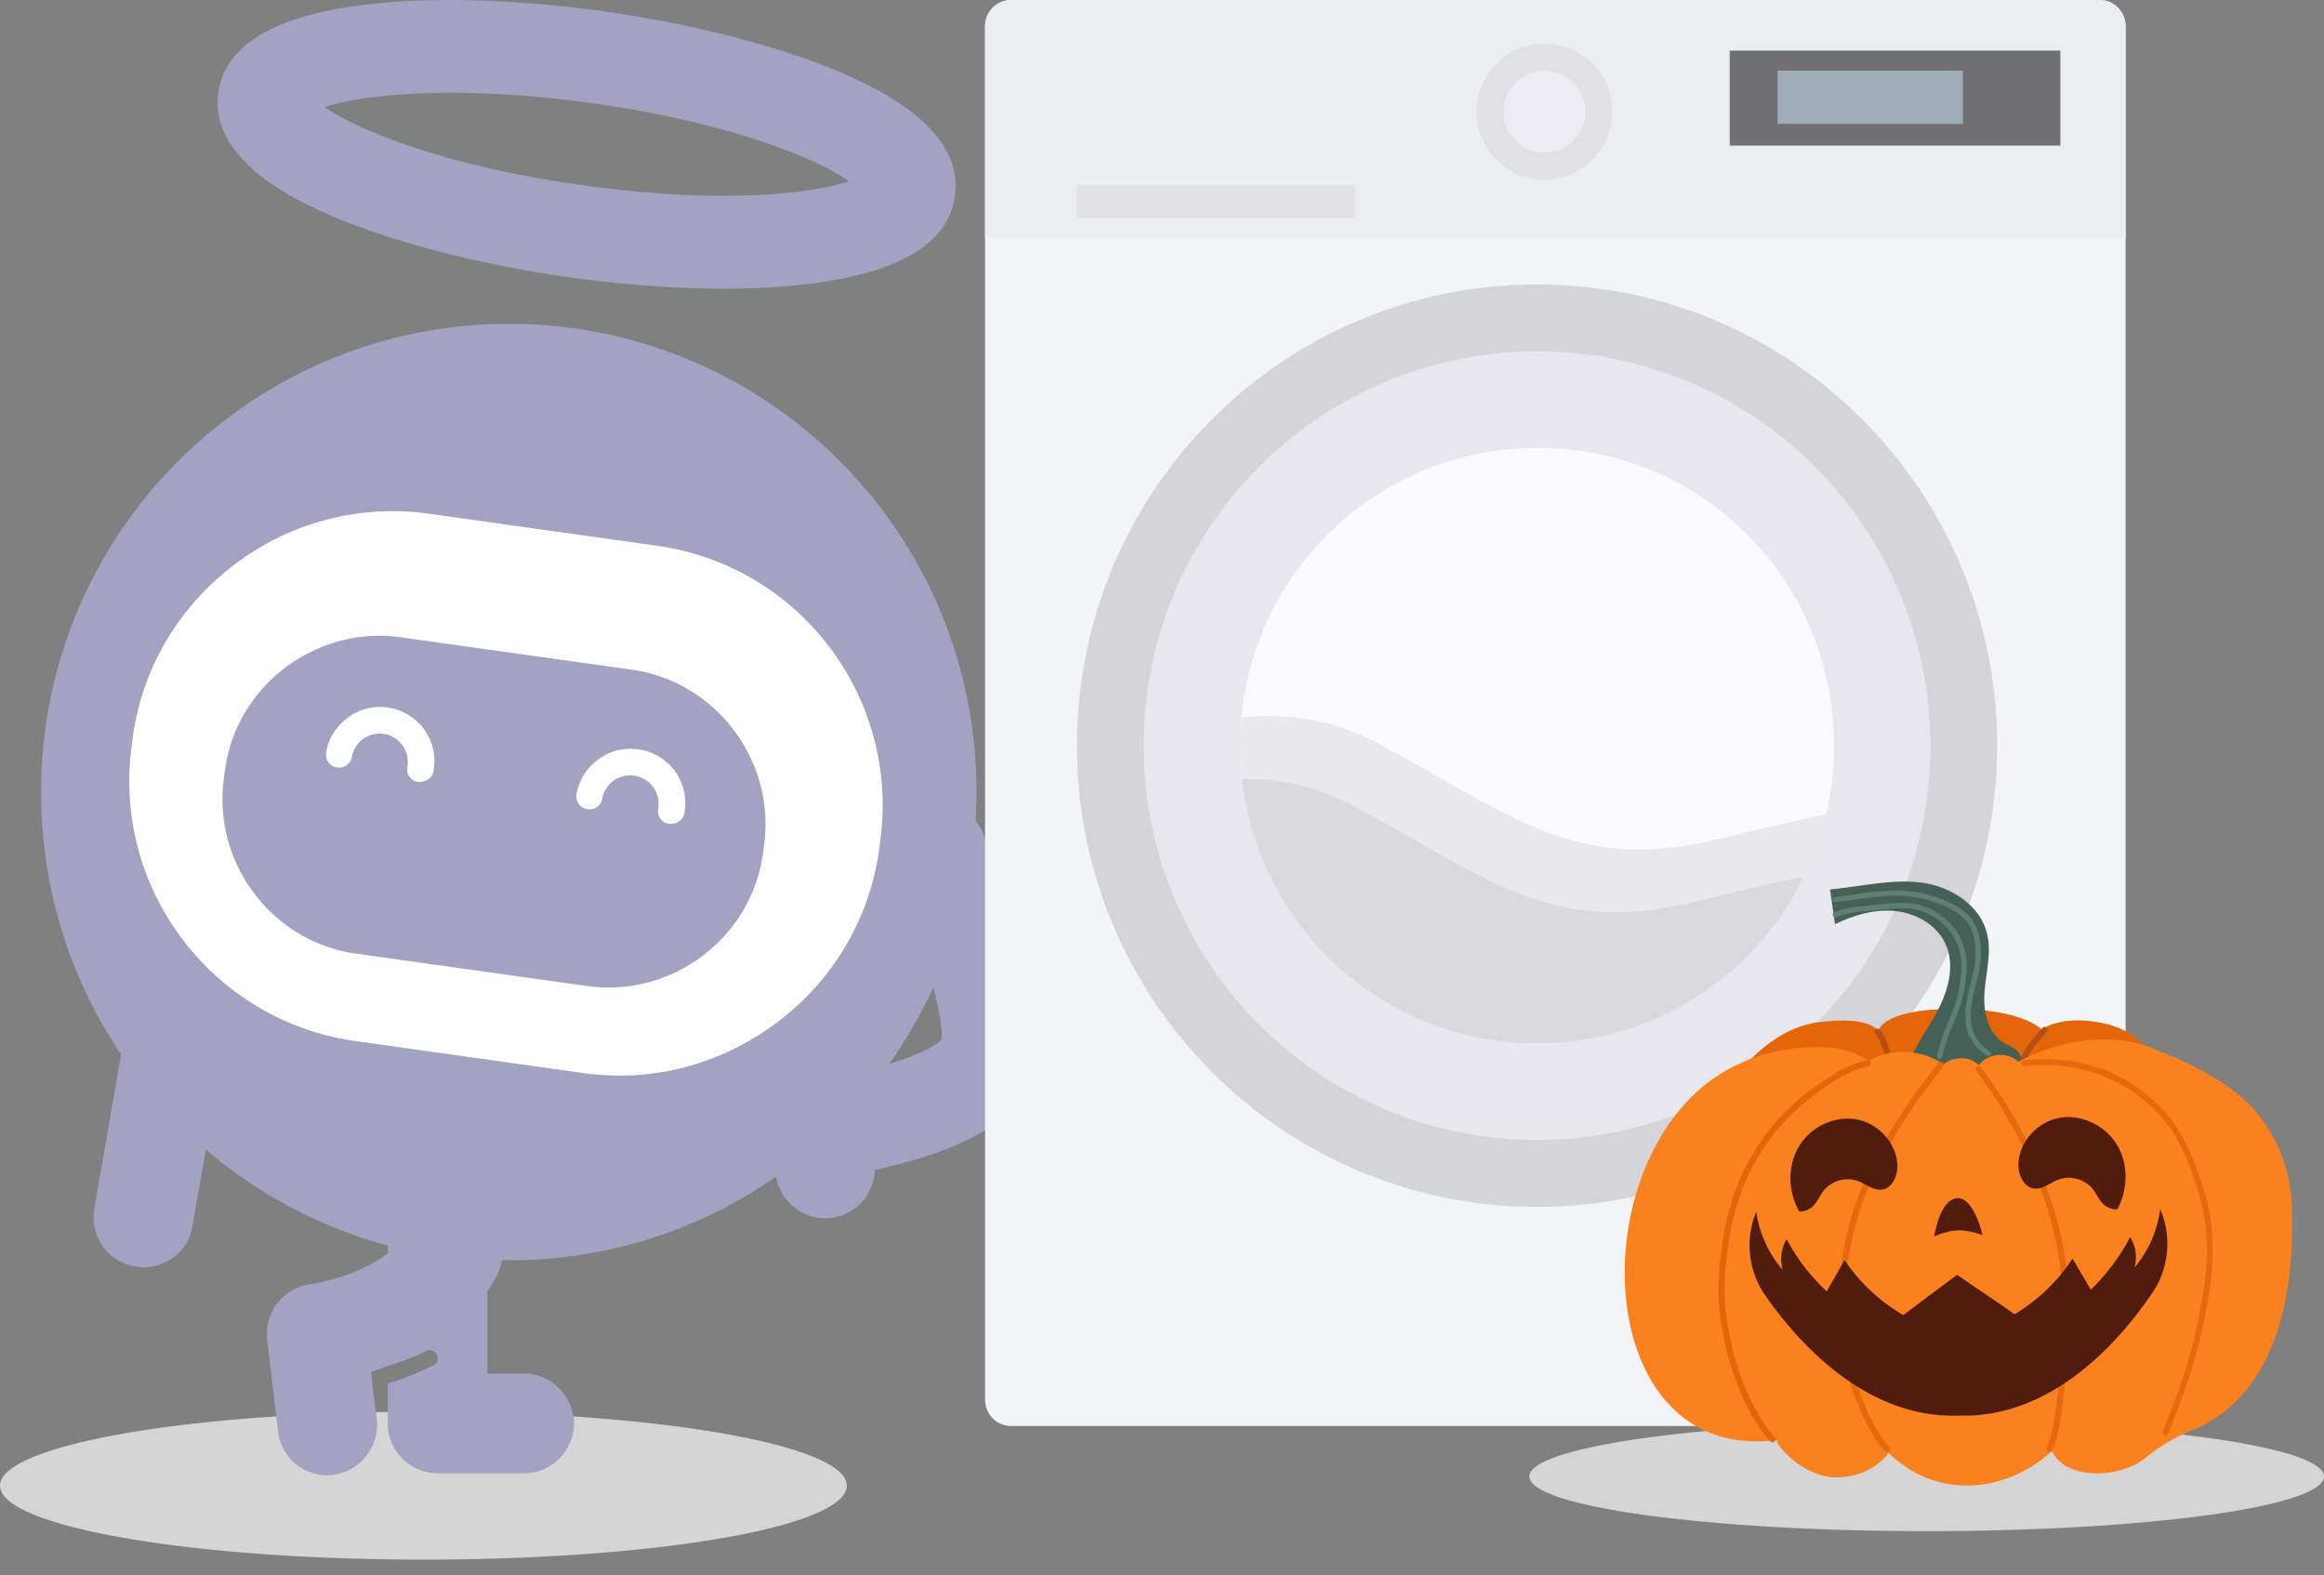 <svg xmlns="http://www.w3.org/2000/svg" width="90" height="61" fill="none"><rect width="100%" height="100%" fill="#808080" stroke="none"/><path fill="#fff" d="M35.505 30.429C35.12 37.99 28.799 44.46 19.959 44.46c-8.841 0-16.777-5.16-16.777-13.514 0-8.353 7.166-15.124 16.007-15.124 8.84 0 16.316 6.254 16.316 14.607Z"/><path fill="#A3A2C3" d="M38.05 32.218a2.344 2.344 0 0 0-.268-.436c.017-.368.034-.753.034-1.122 0-10.015-8.106-18.12-18.104-18.12-9.999 0-18.121 8.122-18.121 18.137 0 3.751 1.139 7.252 3.098 10.149l-1.038 5.979a1.921 1.921 0 0 0 1.574 2.227c.117.017.218.034.335.034.921 0 1.742-.653 1.892-1.591l.52-2.965a18.095 18.095 0 0 0 7.05 3.718v.302c-.586.435-1.54.954-3.064 1.206a1.932 1.932 0 0 0-1.608 2.127l.351 3.031.067.57a1.932 1.932 0 0 0 1.91 1.708c.067 0 .15 0 .217-.017 1.056-.117 1.81-1.072 1.692-2.144l-.034-.285-.184-1.607c.235-.067.452-.151.653-.235l.118-.033c.62-.184 1.34-.52 1.356-.536a.305.305 0 0 1 .419.134.306.306 0 0 1-.134.419c-.05.016-1.038.519-1.742.686h-.017v1.558c0 1.072.854 1.926 1.926 1.926h3.35a1.916 1.916 0 0 0 1.926-1.926c0-.084 0-.168-.017-.252-.134-.937-.938-1.674-1.91-1.674h-1.423v-3.2c.252-.35.386-.619.42-.703.066-.167.116-.318.15-.485h.268c3.835 0 7.402-1.19 10.333-3.232l.067.234a1.929 1.929 0 0 0 1.842 1.373 1.931 1.931 0 0 0 1.926-1.876c.452-.1.921-.217 1.407-.351 2.998-.854 4.622-2.144 4.957-3.919.486-2.63-1.557-7.403-2.194-8.81Zm-3.969.385-.033.285c-.369 2.68-1.776 5.057-3.953 6.699-1.792 1.34-3.902 2.06-6.096 2.06-.469 0-.954-.034-1.423-.1l-8.826-1.24c-5.544-.787-9.43-5.929-8.642-11.472l.033-.285c.369-2.68 1.776-5.058 3.953-6.699a10.105 10.105 0 0 1 7.52-1.96l8.825 1.24c5.544.77 9.43 5.912 8.642 11.472Zm2.378 7.637c-.25.301-1.021.653-2.026.954a19.031 19.031 0 0 0 1.708-2.947c.235.87.369 1.59.318 1.993Z"/><path fill="#A3A2C3" d="m24.438 25.925-8.918-1.249a6.068 6.068 0 0 0-.839-.058c-1.307 0-2.556.429-3.629 1.229-1.288.975-2.127 2.38-2.342 3.98l-.039.293a6.033 6.033 0 0 0 1.171 4.469c.976 1.287 2.38 2.126 3.98 2.341l8.918 1.249a6.033 6.033 0 0 0 4.469-1.17c1.287-.977 2.127-2.382 2.341-3.981l.04-.293c.448-3.298-1.874-6.361-5.152-6.81Zm-7.65 3.922c-.038.254-.253.41-.507.43h-.097a.495.495 0 0 1-.41-.586 1.095 1.095 0 0 0-.176-.82c-.175-.234-.429-.41-.702-.448a1.095 1.095 0 0 0-.82.175c-.234.176-.41.43-.449.703a.495.495 0 0 1-.585.41.495.495 0 0 1-.41-.586c.098-.566.41-1.034.879-1.366a2.067 2.067 0 0 1 1.58-.351 2.095 2.095 0 0 1 1.698 2.44Zm9.718 1.62a.505.505 0 0 1-.507.429H25.9a.495.495 0 0 1-.41-.586 1.091 1.091 0 0 0-.897-1.268 1.096 1.096 0 0 0-.82.176c-.234.175-.41.429-.449.702a.495.495 0 0 1-.585.41.495.495 0 0 1-.41-.585c.098-.566.41-1.035.878-1.366a2.068 2.068 0 0 1 1.58-.352 2.091 2.091 0 0 1 1.718 2.44ZM12.862 8.369c2.412 1.022 5.644 1.859 9.128 2.361 3.483.486 6.833.587 9.429.252 3.433-.436 5.309-1.575 5.56-3.383.251-1.826-1.223-3.434-4.405-4.79C30.163 1.787 26.93.949 23.447.447c-3.484-.485-6.833-.586-9.43-.25-3.432.435-5.308 1.573-5.56 3.382-.25 1.826 1.223 3.433 4.405 4.79Zm10.082-4.371c5.293.737 8.692 2.144 9.932 3.014-1.424.503-5.075.905-10.367.151-5.292-.737-8.692-2.143-9.931-3.014 1.423-.486 5.074-.888 10.366-.151Z"/><path fill="#D5D5D5" d="M20.298 57.038h-3.35a1.916 1.916 0 0 1-1.925-1.926v-.436h-.47l.034.285a1.947 1.947 0 0 1-1.691 2.144c-.084.016-.151.016-.218.016a1.92 1.92 0 0 1-1.91-1.708l-.066-.57C4.455 55.247 0 56.302 0 57.524c0 1.575 7.335 2.864 16.396 2.864 9.06 0 16.396-1.273 16.396-2.864 0-1.222-4.388-2.26-10.585-2.68.017.084.017.168.017.252a1.93 1.93 0 0 1-1.926 1.943Z"/><g clip-path="url(#a)"><path fill="#F3F4F7" d="M81.306 0H39.158c-.559 0-1.011.454-1.011 1.013V54.2c0 .56.453 1.014 1.01 1.014h42.15c.558 0 1.01-.454 1.01-1.014V1.014c0-.56-.452-1.013-1.01-1.013Z"/><path fill="#ECEDF0" d="M82.317 1.013V9.2h-44.17V1.013c0-.56.452-1.013 1.01-1.013h42.15c.558 0 1.01.453 1.01 1.013Z"/><path fill="#E0E0E5" d="M59.811 6.956a2.63 2.63 0 0 0 2.628-2.634 2.63 2.63 0 0 0-2.628-2.634 2.631 2.631 0 0 0-2.628 2.634 2.631 2.631 0 0 0 2.628 2.634Z"/><path fill="#D5D5D9" d="M59.525 46.732c9.84 0 17.818-7.996 17.818-17.86 0-9.863-7.978-17.858-17.818-17.858-9.841 0-17.819 7.995-17.819 17.859 0 9.863 7.978 17.859 17.819 17.859Z"/><path fill="#E7E7ED" d="M59.525 44.14c8.412 0 15.231-6.836 15.231-15.267 0-8.432-6.82-15.267-15.231-15.267-8.413 0-15.232 6.835-15.232 15.267 0 8.431 6.82 15.266 15.232 15.266Z"/><path fill="#F9F9FF" d="M71.028 28.873c0 .912-.105 1.8-.305 2.651a11.436 11.436 0 0 1-.997 2.682c-1.92 3.683-5.768 6.197-10.202 6.197-4.433 0-8.58-2.714-10.417-6.635a11.456 11.456 0 0 1-1.087-4.895c0-.365.017-.725.05-1.08.544-5.863 5.464-10.45 11.454-10.45S70.28 21.787 70.95 27.516c.053.444.08.897.08 1.356Z"/><path fill="#E0E0E5" d="M52.467 7.159h-10.76v1.283h10.76V7.159Z"/><path fill="#ECECF2" d="M60.417 5.788a1.588 1.588 0 0 0 .857-2.073 1.582 1.582 0 0 0-2.069-.859 1.588 1.588 0 0 0-.857 2.074 1.582 1.582 0 0 0 2.069.858Z"/><path fill="#717175" d="M79.79 1.959H66.987v3.68H79.79V1.96Z"/><path fill="#9FADB8" d="M76.017 2.735H68.84v2.06h7.177v-2.06Z"/><path fill="#E8E8ED" d="M70.723 31.524c-1.196 5.09-5.756 8.879-11.199 8.879-6.353 0-11.504-5.162-11.504-11.53 0-.364.017-.725.05-1.08 1.613-.195 3.506-.003 5.47 1.08 5.383 2.967 7.657 4.943 13.19 3.575 1.703-.42 3.003-.719 3.993-.924Z"/><path fill="#D9D9DE" d="M69.788 33.956c-.02.083-.04.167-.062.25-1.92 3.683-5.768 6.197-10.201 6.197-5.92 0-10.796-4.482-11.434-10.245 1.385-.023 2.927.27 4.515 1.146 5.382 2.968 7.656 4.943 13.19 3.576 1.702-.42 3.003-.72 3.992-.924Z"/></g><path fill="#D5D5D5" fill-rule="evenodd" d="M73.574 55.059c-8.013.073-14.346.99-14.346 2.111 0 1.169 6.889 2.116 15.386 2.116S90 58.34 90 57.17c0-1.135-6.499-2.061-14.658-2.114-.037.793-.278 1.37-.649 1.426-.41.06-.856-.537-1.12-1.423Z" clip-rule="evenodd"/><g clip-path="url(#b)"><path fill="#E5650B" d="M66.943 42.054s1.38-2.192 3.448-2.467c2.068-.276 2.352.34 2.352.34s.1-.844 2.85-.863c2.75-.018 3.47.8 3.47.8s.808-.634 2.534-.21c1.727.424 2.063 1.947 2.063 1.947s-5.36 4.732-16.531.909l-.185-.456h-.001Z"/><path fill="#B04C17" d="M73.155 40.577a3.366 3.366 0 0 0-.222-.523c-.06-.084-.11-.221-.227-.23-.103-.003-.158.132-.083.201.138.15.238.417.33.696a.114.114 0 0 0 .1.084c.137.014.156-.133.104-.228h-.002ZM79.1 39.793c-.332.355-.65.74-.853 1.184-.028.05-.047.115-.004.161.046.067.157.058.196-.013.224-.506.514-.803.855-1.205.055-.113-.108-.22-.193-.127Z" opacity=".87"/><path fill="#456057" d="M70.871 34.438c.065.448.128.897.192 1.345.73-.353 1.543-.592 2.35-.505.808.087 1.606.547 1.935 1.284.35.78.126 1.701-.259 2.466-.384.765-.92 1.453-1.238 2.247 1.282.262 2.608.311 3.906.143.186-.024.397-.07.486-.233.096-.176-.006-.402-.16-.531-.156-.129-.352-.197-.522-.305-.631-.402-.769-1.263-.703-2.004.066-.742.272-1.497.088-2.219-.278-1.089-1.402-1.8-2.524-1.95-1.122-.153-2.252.139-3.551.264v-.002Z"/><path fill="#FA811E" d="M88.759 46.743a6.005 6.005 0 0 0-1.424-3.726c-1.232-1.44-3.65-2.282-3.65-2.282s-2.21-1.32-5.523.371c-.42-.397-1.19-.327-1.531.14-.339-.35-.978-.362-1.364-.03-.836-.596-2.03-.648-2.915-.127-1.371-1.085-4.3-.289-4.862.042-6.347 2.677-6.242 15.59 1.321 14.628-.044.218 1.08 1.454 2.3 1.446 1.421-.01 2.027-.951 2.027-.951 1.859 1.828 4.552 1.564 6.328-.071.515 1.133 2.626 1.078 3.62.267a6.923 6.923 0 0 1 1.823-1.079c1.592-.629 4.032-2.58 3.85-8.626v-.002Z"/><path fill="#E5650B" d="M75.08 41.146c-.145.183-.287.368-.43.554a21.108 21.108 0 0 0-1.326 1.921c-.924 1.487-1.656 3.111-1.935 4.846-.144.865-.238 1.747-.197 2.625.044.895.236 1.779.514 2.629.23.665.503 1.325.872 1.928.112.174.238.34.374.497.033.031.068.07.115.074.124.02.186-.158.074-.218-.813-.946-1.375-2.586-1.62-4.025-.163-.84-.102-2.135.02-2.964.195-1.451.625-2.787 1.283-4.029.418-.81.897-1.59 1.42-2.339.293-.407.596-.813.857-1.146.056-.092.166-.163.182-.27.002-.1-.133-.159-.203-.083ZM80.121 51.183c-.023-.899-.038-1.802-.176-2.692a16.528 16.528 0 0 0-2.042-5.387c-.347-.616-.753-1.194-1.173-1.763a.116.116 0 0 0-.119-.056c-.082.008-.13.108-.086.176.155.21.307.421.457.634.252.353.482.722.699 1.097 1.021 1.692 1.767 3.708 2.067 5.579.125 1.158.16 2.33.125 3.493a37.78 37.78 0 0 1-.333 2.782c-.064.335-.154.759-.27.977-.076.126.128.253.207.117.287-.635.336-1.347.432-2.029.129-.971.251-1.947.212-2.93v.002ZM85.343 46.063c-.285-.908-.62-1.823-1.17-2.592a6.147 6.147 0 0 0-2.6-2.018 6.773 6.773 0 0 0-1.7-.41 6.518 6.518 0 0 0-1.524.019c-.109.044-.075.23.045.226 2.183-.256 4.25.555 5.563 2.271.358.478.639 1.091.823 1.565.223.572.418 1.159.537 1.765.237 1.102.175 2.262-.036 3.385-.146.853-.325 1.7-.575 2.528-.2.67-.44 1.324-.692 1.973.024-.072-.038.102-.053.133-.048.121-.096.242-.141.364-.021.082-.09.165-.045.25a.11.11 0 0 0 .154.041c.054-.034.058-.105.083-.16.097-.264.152-.397.259-.671.475-1.214.872-2.464 1.11-3.755.35-1.681.484-3.247-.037-4.913l-.001-.001Z" opacity=".87"/><path fill="#E26208" d="M72.33 41.052c-.731.142-1.378.56-1.98.98-.924.664-1.747 1.48-2.347 2.447-.767 1.195-1.184 2.576-1.343 3.977-.222 1.403-.09 2.836.302 4.197.276.954.665 1.887 1.232 2.708.114.158.234.31.362.456a.121.121 0 0 0 .169-.001c.109-.127-.079-.233-.141-.333a5.221 5.221 0 0 1-.41-.586c-.49-.823-.79-1.587-1.04-2.52-.191-.765-.31-1.397-.342-2.15-.032-.678.054-1.412.135-1.987.278-2.132 1.194-4.016 2.811-5.421.587-.507 1.197-.955 1.953-1.314.173-.093.522-.193.687-.229.116-.04.079-.232-.048-.225Z" opacity=".87"/><path fill="#501C0E" d="M69.673 46.9c-.43-.759-.459-1.746-.014-2.498.444-.752 1.367-1.214 2.231-1.06.865.153 1.587.95 1.588 1.82 0 .391-.203.842-.592.897-.333.047-.621-.21-.936-.329a1.198 1.198 0 0 0-1.33.375c-.147.189-.234.421-.402.59-.168.17-.475.248-.544.205h-.001ZM81.997 46.818c.42-.766.434-1.753-.02-2.498-.455-.746-1.384-1.197-2.247-1.032-.862.165-1.572.972-1.563 1.843.005.39.214.838.605.888.333.043.619-.219.932-.341a1.199 1.199 0 0 1 1.335.356c.15.186.24.418.41.585.171.167.479.242.548.198Z"/><path fill="#501C0E" d="M83.657 46.819a4.437 4.437 0 0 1-.998 2.268 1.49 1.49 0 0 0-.167-1.188 7.78 7.78 0 0 1-1.522 2.035l-.709-1.201a6.938 6.938 0 0 1-2.246 2.157c-.693-.507-1.496-1.014-2.218-1.529-.715.525-1.403 1.041-2.089 1.558a6.942 6.942 0 0 1-2.275-2.127l-.692 1.21a7.793 7.793 0 0 1-1.55-2.014c-.214.352-.27.796-.15 1.19a4.44 4.44 0 0 1-1.029-2.255 3.391 3.391 0 0 0 .332 3.211c1.772 2.544 4.24 4.603 7.116 4.68.139.004.717 0 .856-.005 2.875-.115 5.316-2.208 7.052-4.774.63-.932.743-2.188.288-3.216h.001Z"/><path fill="#501C0E" d="M75.8 46.393c.645-.038.978 1.435.978 1.435s-.319-.142-.793-.187c-.474-.045-1.08.231-1.08.231s.21-1.44.894-1.48Z"/><path fill="#5E8074" d="M77.09 40.735c-.033-.047-.094-.068-.138-.105a1.665 1.665 0 0 1-.224-.198c-.669-.702-.378-1.65-.131-2.633.197-.792.201-1.809-.43-2.414-.23-.22-.516-.37-.805-.5a4.747 4.747 0 0 0-2.22-.396c-.562.02-1.32.14-1.77.21-.1.014-.198.028-.298.032a.107.107 0 0 0-.073.03c-.063.06-.015.176.074.174.942-.11 2.036-.338 2.925-.218.814.103 1.829.468 2.22 1.044.28.444.324.962.265 1.545-.122.855-.71 2.098-.105 3.012.115.179.263.337.436.463.066.04.13.122.214.104a.103.103 0 0 0 .06-.15Z"/><path fill="#5E8074" d="M75.968 36.43c-.267-.648-.853-1.14-1.517-1.357-.447-.143-.925-.12-1.386-.078-.543.056-1.092.082-1.627.198a2.78 2.78 0 0 0-.388.129.106.106 0 0 0-.061.047c-.046.075.03.175.117.149.526-.217.98-.214 1.55-.281.524-.048 1.108-.118 1.546-.019.737.16 1.38.727 1.614 1.384.217.583.143 1.17.04 1.756-.132.695-.49 1.317-.7 1.987a4.3 4.3 0 0 0-.124.469c-.007.05-.033.105-.003.153a.104.104 0 0 0 .16.02c.04-.04.033-.102.049-.152.034-.166.08-.327.133-.488.15-.46.364-.898.524-1.354.136-.39.211-.797.247-1.208.043-.456.015-.93-.175-1.353v-.001Z"/></g><defs><clipPath id="a"><path fill="#fff" d="M38.147 0h44.17v55.213h-44.17z"/></clipPath><clipPath id="b"><path fill="#fff" d="M62.92 34.132h25.848v23.387H62.92z"/></clipPath></defs></svg>